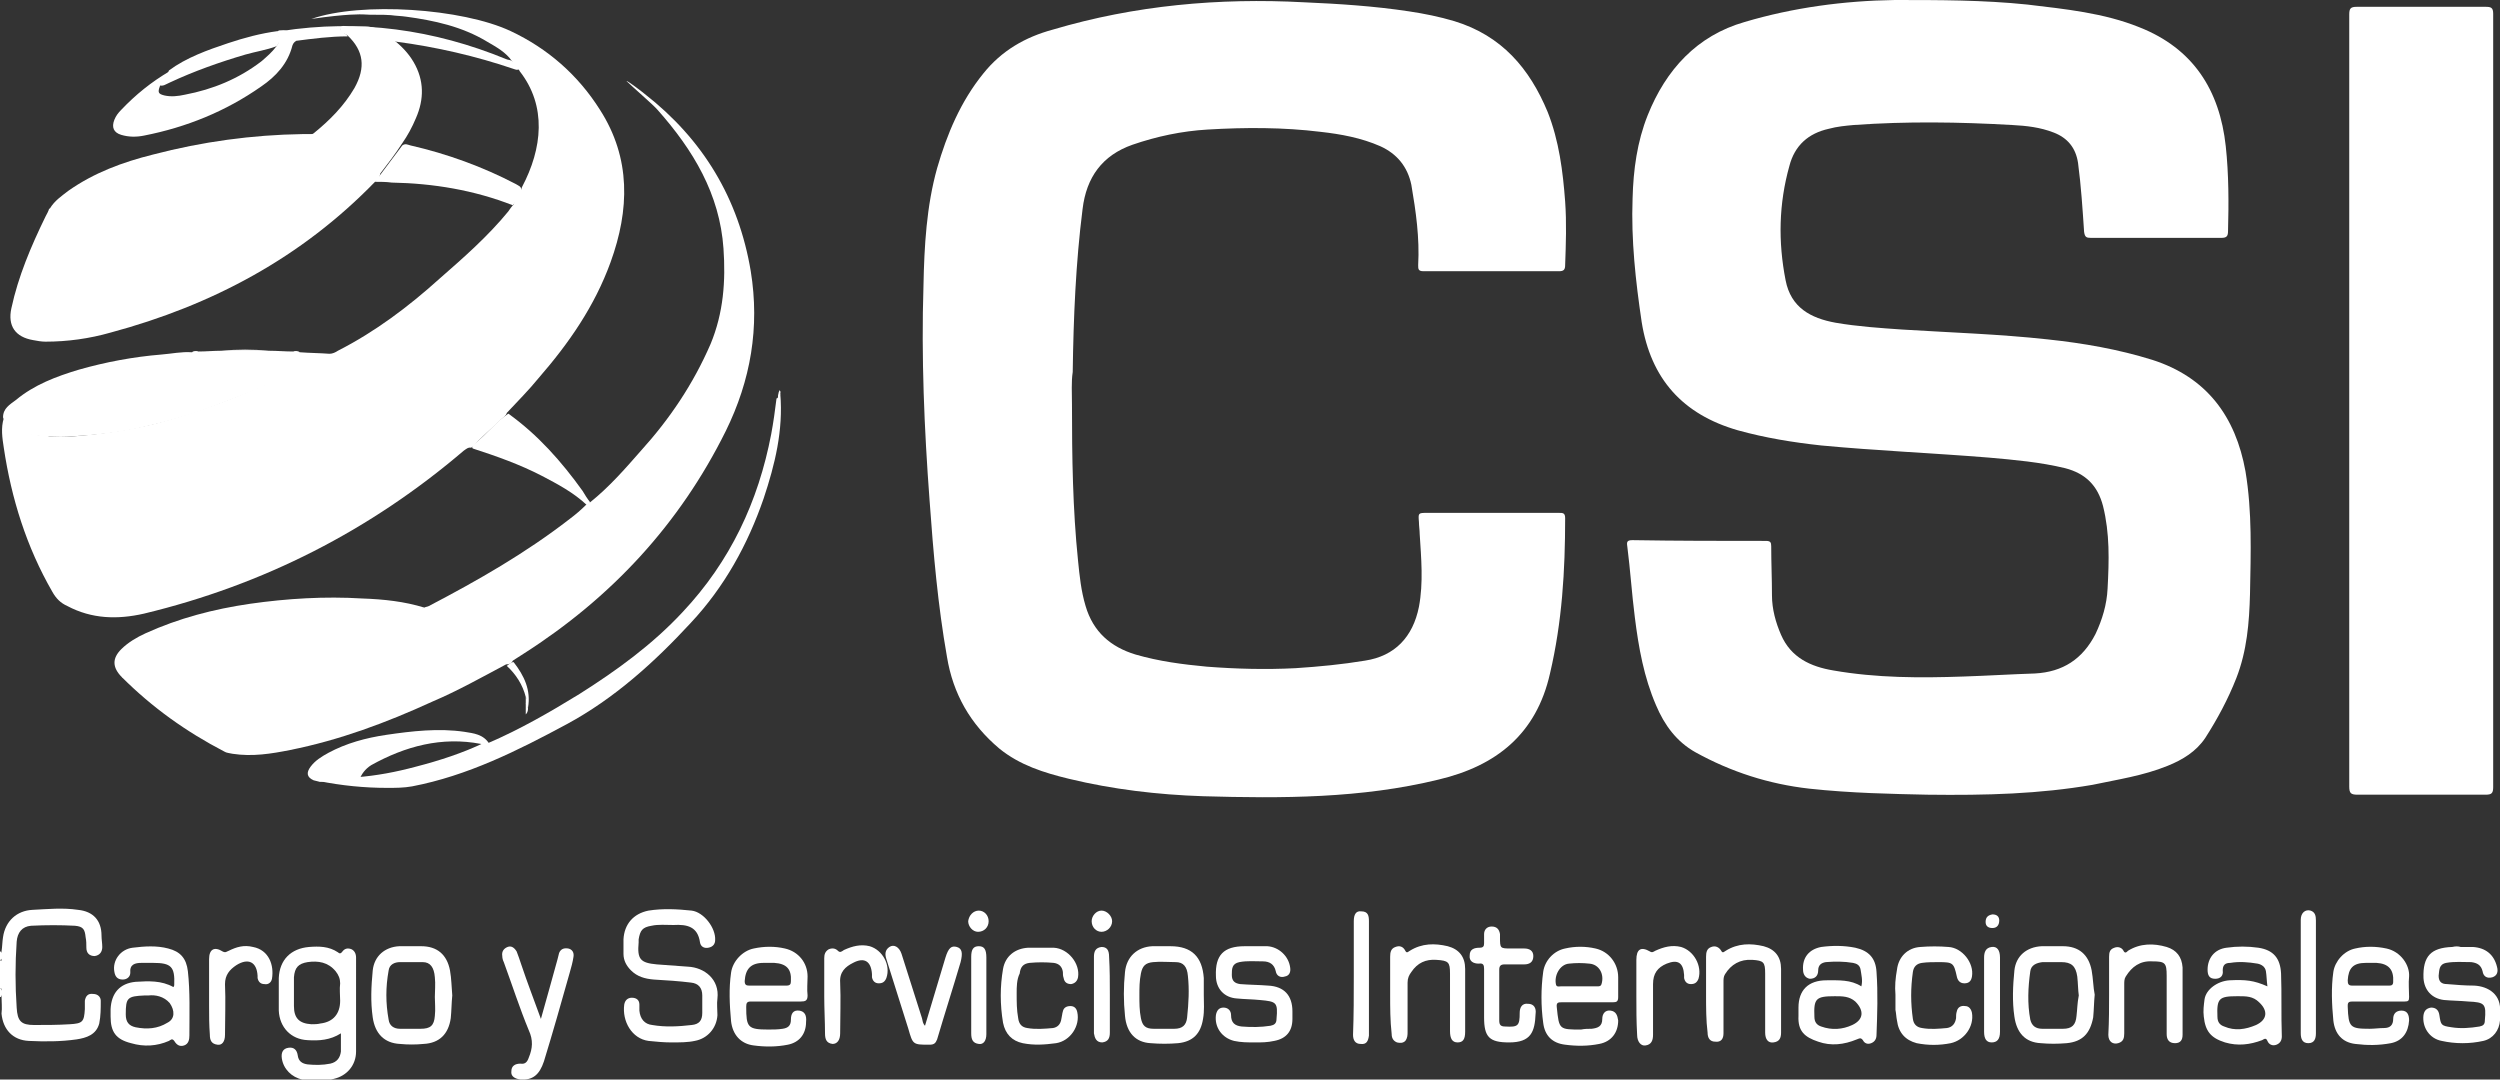 <?xml version="1.0" encoding="utf-8"?>
<!-- Generator: Adobe Illustrator 25.4.1, SVG Export Plug-In . SVG Version: 6.00 Build 0)  -->
<svg version="1.1" id="Capa_1" xmlns="http://www.w3.org/2000/svg" xmlns:xlink="http://www.w3.org/1999/xlink" x="0px" y="0px"
	 viewBox="0 0 330 142.5" style="enable-background:new 0 0 330 142.5;" xml:space="preserve">
<rect x="0" y="0" width="330" height="142.5" fill="#333333" stroke="none"/>
<style type="text/css">
	.st0{fill:#FFFFFF;}
</style>
<g id="Capa_2_00000080201953164907796090000009959832373726831248_">
</g>
<g id="Capa_1_00000073715558121624497020000006186898723021578431_">
	<g>
		<path class="st0" d="M0,130.5c0-1.2,0-2.5,0-3.7c0.1-0.1,0.2,0,0.3,0.1c0.3,1.2,0.3,2.4,0,3.6C0.2,130.5,0.1,130.5,0,130.5z"/>
		<path class="st0" d="M0.1,126.7H0c0-0.4,0-0.7,0-1.1h0.1C0.5,126,0.5,126.4,0.1,126.7z"/>
		<path class="st0" d="M0,130.5h0.1c0.3,0.4,0.3,0.7,0,1.1H0h-0.1C0,131.2,0,130.8,0,130.5z"/>
		<path class="st0" d="M254.4,104.9c-4.6-0.1-10.1-0.2-15.6-0.8c-5.3-0.6-10.3-2.2-15-4.8c-2.5-1.4-4.1-3.6-5.2-6.2
			c-1.6-3.7-2.3-7.6-2.8-11.6c-0.4-3.1-0.6-6.3-1-9.4c-0.1-0.6,0-0.8,0.7-0.8c5.9,0.1,11.8,0.1,17.6,0.1c0.6,0,0.7,0.2,0.7,0.7
			c0,2.2,0.1,4.3,0.1,6.5c0,1.8,0.5,3.6,1.2,5.2c1.3,3,3.9,4.2,6.9,4.7c5.7,1,11.5,1,17.2,0.8c3.1-0.1,6.3-0.3,9.4-0.4
			c3.7-0.2,6.3-1.9,8-5.2c0.9-1.9,1.5-3.9,1.6-6c0.2-3.7,0.3-7.3-0.6-10.9c-0.7-2.7-2.3-4.3-5-5c-3.3-0.8-6.7-1.1-10.1-1.4
			c-7.4-0.6-14.7-0.9-22.1-1.6c-3.7-0.4-7.4-1-11-2c-7.3-2.1-11.5-6.8-12.7-14.3c-0.8-5.4-1.4-10.8-1.2-16.3c0.1-3.8,0.6-7.5,2-11
			c2.4-6,6.5-10.5,12.8-12.3c6.4-1.9,13.1-2.8,19.8-2.9c5.9,0,11.7,0,17.5,0.6c5,0.6,10.1,1.1,14.8,3c7.1,2.8,10.6,8.3,11.4,15.7
			c0.4,3.7,0.4,7.5,0.3,11.2c0,0.7-0.2,0.9-0.9,0.9c-5.7,0-11.5,0-17.2,0c-0.6,0-0.8-0.1-0.9-0.8c-0.2-3-0.4-6.1-0.8-9.1
			c-0.3-2-1.4-3.3-3.2-4c-1.8-0.7-3.6-0.9-5.5-1c-7-0.4-13.9-0.5-20.9,0c-1.1,0.1-2.2,0.2-3.3,0.5c-2.7,0.6-4.5,2.2-5.2,4.9
			c-1.4,5-1.5,10-0.5,15.1c0.7,3.6,3.3,5,6.6,5.6c2.9,0.5,5.9,0.7,8.8,0.9c6.4,0.4,12.8,0.6,19.2,1.3c4.7,0.5,9.3,1.3,13.8,2.7
			c7.2,2.3,11,7.5,12.3,14.7c0.9,5.4,0.7,10.8,0.6,16.2c-0.1,3.8-0.4,7.5-1.8,11.1c-1.1,2.8-2.5,5.4-4.1,7.9c-1.2,1.8-3,2.9-5,3.7
			c-3.2,1.3-6.6,1.8-9.9,2.5C269.2,104.8,262.3,105,254.4,104.9z"/>
		<path class="st0" d="M141.5,53.4c0,6.9,0.1,13.8,0.8,20.6c0.2,2,0.4,4,1,6c1,3.4,3.3,5.4,6.6,6.4c3.1,0.9,6.2,1.3,9.4,1.6
			c3.9,0.3,7.8,0.4,11.7,0.2c3.1-0.2,6.2-0.5,9.2-1c3.9-0.6,6.3-3.1,7.1-7.1c0.6-3.2,0.3-6.4,0.1-9.6c0-0.5-0.1-1.1-0.1-1.6
			c-0.1-1.2-0.1-1.2,1.1-1.2c5.8,0,11.6,0,17.4,0c0.5,0,0.8,0,0.8,0.7c0,6.9-0.4,13.7-2,20.5c-1.8,8-7.1,12.2-14.7,14
			c-10.2,2.5-20.7,2.5-31.1,2.2c-6-0.2-11.9-0.9-17.7-2.3c-3.3-0.8-6.5-1.8-9.2-4c-3.8-3.2-6.1-7.2-6.9-12.1
			c-1.2-6.8-1.8-13.7-2.3-20.7c-0.7-9.4-1.1-18.9-0.8-28.3c0.1-5.2,0.4-10.5,1.8-15.5c1.3-4.5,3.1-8.8,6.1-12.5
			c2.4-3,5.5-4.8,9.2-5.8c10.8-3.2,21.9-4.2,33.1-3.6c4.6,0.2,9.3,0.5,13.9,1.2c2,0.3,4,0.7,6,1.3c6.2,1.9,9.9,6.2,12.3,12
			c1.5,3.8,2,7.8,2.3,11.8c0.2,2.8,0.1,5.6,0,8.4c0,0.6-0.2,0.8-0.8,0.8c-6,0-11.9,0-17.9,0c-0.7,0-0.7-0.3-0.7-0.8
			c0.2-3.6-0.3-7.1-0.9-10.6c-0.5-2.4-1.9-4.1-4.1-5.1c-2.5-1.1-5.2-1.6-7.9-1.9c-4.9-0.6-9.9-0.6-14.9-0.3c-3.4,0.2-6.7,0.9-9.9,2
			c-4,1.4-6.1,4.3-6.6,8.5c-0.9,7.1-1.2,14.3-1.3,21.5C141.4,50.4,141.5,51.9,141.5,53.4z"/>
		<path class="st0" d="M43.5,46.7c0.4,0,0.8-0.2,1.1-0.4c4.9-2.5,9.3-5.8,13.4-9.5c3.2-2.8,6.4-5.6,9.1-8.9c0.2-0.3,0.4-0.6,0.7-0.9
			c0.2-0.8,0.9-1.5,1.1-2.3c2.7-5.1,3.3-10.7-0.3-15.3c-0.2-0.5-0.8-0.8-1-1.3c-0.8-1.2-2.1-1.9-3.3-2.6c-3.3-2-7-2.8-10.7-3.3
			c-0.7-0.1-1.3-0.1-2-0.2c-1.2-0.1-2.5,0-3.7-0.1c-0.2,0-2-0.1-6.8,0.6C47.7,0.2,61,1.1,67.4,4.1c4.9,2.3,8.9,5.8,11.8,10.4
			c4.1,6.4,3.9,13.2,1.4,20.1c-2.1,5.8-5.5,10.7-9.5,15.3c-1.3,1.6-2.8,3.1-4.2,4.6c-0.1,0.4-0.5,0.6-0.8,0.9
			c-1.3,1.2-2.6,2.4-3.9,3.7c-0.4-0.1-0.7,0.2-1,0.4C48.9,70,34.8,77.2,19,81c-3.5,0.8-6.9,0.7-10.1-1c-0.9-0.4-1.5-1-2-1.9
			c-3.4-5.9-5.4-12.3-6.4-19c-0.2-1.3-0.4-2.6,0-3.9c0.7,0.5,1,1.3,1.9,1.6c1,0.4,2.1,0.6,3.2,0.7c0.3,0,0.6,0,0.9,0.1
			c1.1,0.1,2.1,0.1,3.2,0c3.7-0.3,7.3-0.8,10.9-1.7c5.7-1.5,11.1-3.6,16.4-6C39.2,48.9,41.3,47.7,43.5,46.7z"/>
		<path class="st0" d="M310.1,52.9c0-17,0-34,0-51c0-0.8,0.2-1,1-1c5.7,0,11.3,0,17,0c0.7,0,1,0.1,1,0.9c0,34,0,68.1,0,102.1
			c0,0.8-0.2,1-1,1c-5.6,0-11.3,0-16.9,0c-0.9,0-1.1-0.2-1.1-1.1C310.1,86.9,310.1,69.9,310.1,52.9z"/>
		<path class="st0" d="M77.9,66.3c2.5-2,4.6-4.4,6.7-6.8c3.8-4.2,6.9-8.8,9.2-14.1c1.7-4.1,2-8.3,1.7-12.6c-0.5-7.2-4-13-8.7-18.3
			c-0.6-0.7-3.4-3.1-4.1-3.8c0.1-0.1,2.3,1.6,2.4,1.7c7.7,6,12.4,13.8,14,23.4c1.2,7.4,0,14.4-3.3,21.1c-6.1,12.3-15.1,22-26.7,29.4
			c-0.5,0.3-0.9,0.6-1.4,0.9c-0.2,0.4-0.5,0.5-0.9,0.5c-3.2,1.7-6.4,3.5-9.7,4.9C51,95.4,44.8,97.7,38.3,99c-2.5,0.5-5,0.9-7.6,0.5
			c-0.4-0.1-0.8-0.1-1.1-0.3c-5-2.6-9.5-5.8-13.5-9.8c0.4-0.3,0.7-0.1,1.1,0c2.7,0.7,5.5,0.5,8.2,0.3c3.7-0.3,7.4-0.9,11-1.8
			c4.8-1.2,9.4-3.1,13.9-5.1c1.9-0.8,3.7-1.9,5.7-2.6c0.2-0.1,0.4-0.1,0.6-0.2c6.5-3.4,12.8-7,18.6-11.5c0.8-0.6,1.5-1.2,2.2-1.9
			C77.6,66.5,77.6,66.4,77.9,66.3z"/>
		<path class="st0" d="M49.5,24C39.8,34,28,40.3,14.6,43.9c-2.8,0.8-5.7,1.2-8.6,1.2c-0.5,0-1.1-0.1-1.6-0.2C2,44.5,1,43,1.5,40.7
			c0.9-4.2,2.6-8.2,4.5-12.1c0.2-0.4,0.4-0.7,0.5-1.1c0.2,0.1,0.2,0.3,0.2,0.5c0,1.2,0.8,1.7,1.8,1.9c0.6,0.2,1.2,0.1,1.8,0.2
			c0.4,0.1,0.9,0.2,1.3,0c0.1,0,0.2,0,0.3-0.1c0.5-0.1,1,0,1.5-0.1c0.4-0.1,0.8,0,1.1-0.2c0.2-0.1,0.3-0.1,0.5-0.1
			c0.4,0.1,0.7-0.1,1.1-0.1c0.4-0.1,0.7-0.2,1.1-0.3c6.8-1.8,13.4-4.2,19.3-8.1c1.3-0.9,2.6-1.8,3.8-2.8c0.4-0.3,0.7-0.5,1.1-0.7
			c2.1-1.7,4-3.6,5.4-6c1.5-2.7,1.2-4.9-0.9-6.9c-0.4-0.3-1.1-0.4-1-0.9c0.1-0.6,0.8-0.3,1.2-0.3c0.7,0,1.4,0,2.1,0
			c1.3,0,2.3,0.5,3.2,1.3c0.2,0.2,0.3,0.3,0.5,0.4c1.1,0.9,2,1.8,2.7,3c1.4,2.4,1.4,4.9,0.3,7.4c-0.5,1.2-1.1,2.3-1.8,3.3
			c-0.9,1.4-1.9,2.7-2.9,4C50.1,23.5,49.9,23.8,49.5,24z"/>
		<path class="st0" d="M43.5,46.7c0,0.2-0.2,0.3-0.4,0.4c-4.3,2.2-8.7,4.2-13.3,5.9c-3.3,1.3-6.7,2.4-10.2,3.2
			c-2.4,0.6-4.9,1-7.4,1.2c-0.8,0.1-1.6,0.1-2.5,0.2c-1.1,0.1-2.3,0.1-3.4,0c-1.3,0-2.6-0.2-3.8-0.6c-1-0.3-1.7-0.9-2.1-1.9
			c0-1.2,0.9-1.7,1.7-2.3c2.4-2,5.3-3.1,8.3-4c3.5-1,7.2-1.7,10.9-2c1.3-0.1,2.7-0.4,4-0.3c0.3-0.1,0.6,0,0.9-0.1c1,0,2-0.1,3-0.1
			c2.1-0.1,4.2-0.1,6.3,0c1.1,0,2.1,0.1,3.2,0.1c0.3,0.1,0.6,0,0.9,0.1C40.9,46.6,42.2,46.6,43.5,46.7z"/>
		<path class="st0" d="M56,80.2c-1.1,0.9-2.5,1.4-3.8,2c-4.1,1.9-8.2,3.7-12.5,5.1c-3.5,1.1-7.1,1.8-10.7,2.3
			c-2.7,0.4-5.3,0.5-8,0.5c-1.7,0-3.3-0.3-4.9-0.7c-1.3-1.3-1.3-2.5-0.1-3.7c0.9-0.9,2.1-1.6,3.2-2.1c4.4-2,9-3.2,13.8-3.9
			c4.9-0.7,9.9-1,14.8-0.7C50.7,79.1,53.4,79.4,56,80.2z"/>
		<path class="st0" d="M10.5,30.4c-0.8,0-1.6-0.1-2.4-0.3c-1.3-0.4-1.6-1.4-1.5-2.6c0.6-1,1.5-1.6,2.4-2.3c3.4-2.4,7.2-3.8,11.2-4.8
			c6.5-1.7,13.1-2.6,19.7-2.7c0.5,0,1.1,0,1.6,0c-4,3.4-8.4,6-13.2,8.1c-3.2,1.4-6.5,2.4-9.8,3.4c-0.4,0.1-0.9,0.2-1.3,0.2
			c-0.3,0.1-0.7,0.1-1,0.3c-0.4,0-0.7,0.1-1.1,0.1C15,29.9,14.8,30,14.7,30c-0.4,0-0.8,0.2-1.3,0.1c-0.5,0.3-1.1,0-1.6,0.3
			c-0.1,0-0.1,0-0.2,0C11.3,30.5,10.9,30.5,10.5,30.4z"/>
		<path class="st0" d="M103,52c0.4,4.8-0.7,9.3-2.2,13.8c-2.1,6.1-5.2,11.7-9.6,16.4c-4.8,5.2-10.1,10-16.4,13.4
			c-6.5,3.5-13.1,6.8-20.4,8.2c-1.1,0.2-2.2,0.2-3.3,0.2c-3,0-6-0.3-9-0.9c0.3-0.4,0.7-0.3,1.1-0.3c1.3,0,2.6,0.1,3.8-0.2
			c2.7-0.2,5.3-0.7,7.9-1.4c3.1-0.8,6.2-1.8,9.1-3.2c0.2,0,0.3,0,0.4,0.1c4.2-1.8,8.2-4.1,12.1-6.5c4.9-3.1,9.6-6.5,13.6-10.8
			c6.3-6.7,10-14.6,11.7-23.5c0.3-1.6,0.5-3.1,0.7-4.7C102.9,52.5,102.5,52.1,103,52z"/>
		<path class="st0" d="M88.6,137.6c-1,0-2-0.1-3-0.2c-2.2-0.3-3.5-2.6-3.2-4.8c0.1-0.6,0.5-0.9,1-0.9c0.6,0,1,0.3,1,0.9
			c0,0.3,0,0.5,0,0.8c0.1,1.1,0.7,1.8,1.7,1.9c1.7,0.3,3.5,0.2,5.2,0c1-0.1,1.4-0.6,1.4-1.6c0-0.8,0-1.5,0-2.3c0-1-0.5-1.6-1.5-1.7
			c-1.6-0.2-3.2-0.3-4.9-0.4c-1.2-0.1-2.2-0.4-3-1.2c-0.6-0.6-1-1.3-1-2.2c0-0.6,0-1.3,0-1.9c0.1-2,1.3-3.4,3.3-3.8
			c1.9-0.3,3.8-0.2,5.7,0c1.6,0.2,3.2,2.3,3.1,3.9c0,0.5-0.3,0.9-0.9,1c-0.5,0.1-1-0.1-1.1-0.7c-0.3-2.1-1.7-2.4-3.5-2.3
			c-1,0-2-0.1-2.9,0.1c-1.2,0.2-1.5,0.6-1.7,1.8c0,0.1,0,0.2,0,0.4c-0.2,2.2,0.2,2.7,2.4,2.9c1.4,0.1,2.7,0.2,4.1,0.3
			c2.2,0.1,4.2,1.7,3.9,4.2c-0.1,0.7,0,1.5,0,2.2c-0.1,1.7-1.3,3.1-3,3.4C90.8,137.6,89.7,137.6,88.6,137.6z"/>
		<path class="st0" d="M36.7,4.1C36.8,4,36.9,4,37.1,4c1-0.1,1.6,0.5,2,1.4c-0.2,0.1-0.4,0.3-0.5,0.6c-0.6,2.4-2.2,4.1-4.1,5.4
			c-4.7,3.3-9.9,5.4-15.5,6.5c-1,0.2-2,0.2-3-0.1c-1-0.3-1.3-1-0.9-2c0.2-0.5,0.5-0.9,0.9-1.3c1.9-2,4-3.7,6.4-5.1
			c0.1,0.4-0.2,0.6-0.4,0.9c-0.3,0.4-0.8,0.6-0.9,1.1c-0.3,0.8-0.2,1,0.6,1.2c0.9,0.2,1.8,0.1,2.7-0.1c3.7-0.7,7.1-2.1,10.1-4.4
			c0.7-0.6,1.4-1.2,2-2c0.3-0.4,0.4-0.8,0.2-1.3C36.4,4.5,36.5,4.3,36.7,4.1z"/>
		<path class="st0" d="M0.2,131.5c0-0.4,0-0.7,0-1.1c0-1.2,0-2.5,0-3.7c0-0.4,0-0.7,0-1.1c0.1-0.6,0.1-1.3,0.2-1.9
			c0.3-2.1,1.8-3.5,3.9-3.6c2-0.1,4-0.3,6,0c2,0.2,3.1,1.4,3.1,3.4c0,0.5,0.1,1,0.1,1.5c0,0.6-0.3,1.1-1,1.2c-0.7,0-1.1-0.4-1.1-1.1
			c0-0.5,0-0.9-0.1-1.4c-0.1-1-0.3-1.4-1.4-1.5c-1.9-0.1-3.8-0.1-5.8,0c-1.2,0.1-1.8,0.9-1.9,2.1c-0.2,2.9-0.2,5.8,0,8.7
			c0.1,1.8,0.6,2.3,2.3,2.3c1.6,0,3.1,0,4.7-0.1c1.7-0.1,1.9-0.3,2-2c0-0.4,0-0.8,0-1.1c0.1-0.6,0.4-1,1.1-0.9c0.6,0,1,0.4,1,0.9
			c0,1,0,2-0.2,3c-0.4,1.5-1.7,1.9-3,2.1c-2.1,0.3-4.2,0.3-6.3,0.2s-3.4-1.5-3.6-3.6C0.3,133,0.2,132.3,0.2,131.5z"/>
		<path class="st0" d="M165.7,137.6c-1,0-1.9,0-2.8-0.2c-1.6-0.4-2.6-1.8-2.4-3.4c0.1-0.6,0.4-1,1-1s1,0.4,1,1c0,1,0.5,1.4,1.4,1.5
			c1.3,0.1,2.5,0.1,3.8-0.1c0.5-0.1,0.8-0.3,0.8-0.9c0.2-2.2,0-2.3-2.2-2.5c-1-0.1-2-0.1-3-0.2c-1.7-0.1-2.8-1.3-2.8-3
			c-0.1-2.7,1-3.9,3.8-3.9c1,0,2,0,3,0c1.5,0.1,2.8,1.3,3,2.8c0.1,0.6-0.1,1.1-0.7,1.2c-0.6,0.2-1.1-0.1-1.2-0.7
			c-0.2-0.9-0.8-1.3-1.7-1.3c-1,0-2.1-0.1-3.1,0.1s-1,0.9-1,1.7s0.4,1.1,1.1,1.2c1.2,0.1,2.5,0.1,3.7,0.2c2.1,0.1,3.2,1.3,3.2,3.4
			c0,0.3,0,0.6,0,1c0,1.6-0.8,2.6-2.4,2.9C167.3,137.6,166.5,137.6,165.7,137.6z"/>
		<path class="st0" d="M324.8,125c0.5,0,1.1,0,1.6,0c1.7,0.1,2.8,1,3.2,2.6c0.2,0.7,0,1.2-0.6,1.4c-0.7,0.2-1.2-0.1-1.3-0.8
			c-0.2-0.8-0.7-1.1-1.5-1.2c-1.1,0-2.2-0.1-3.3,0.1c-1,0.2-0.9,1-1,1.7c0,0.8,0.4,1.1,1.1,1.1c1.2,0.1,2.4,0.2,3.6,0.2
			c1.9,0.1,3.6,1.2,3.4,3.5c0,0.4,0,0.7,0,1.1c-0.1,1.3-0.9,2.4-2.2,2.7c-1.8,0.4-3.7,0.4-5.5,0c-1.6-0.3-2.6-1.8-2.4-3.4
			c0.1-0.6,0.4-0.9,1-1c0.6,0,1,0.3,1.1,1c0.2,1.3,0.2,1.4,1.6,1.6c1.2,0.2,2.5,0.1,3.7-0.1c0.5-0.1,0.7-0.3,0.7-0.8
			c0.2-2.2,0-2.4-2.2-2.5c-1.1-0.1-2.1-0.1-3.2-0.2c-1.6-0.2-2.6-1.3-2.7-2.9c-0.1-2.9,1-4,3.8-4.1
			C324.1,124.9,324.5,124.9,324.8,125L324.8,125z"/>
		<path class="st0" d="M49.5,24c1.2-1.6,2.4-3.2,3.6-4.8c0.4-0.3,0.7-0.1,1.1,0c4.8,1.1,9.5,2.8,13.9,5.1c0.3,0.2,0.7,0.3,0.7,0.7
			c0,0.9-0.6,1.4-1.1,2.1c-5.1-2-10.5-2.9-16-3C51,24,50.2,24,49.5,24z"/>
		<path class="st0" d="M183.5,131.3c0-1.7,0-3.3,0-5c0-0.6,0.1-1.1,0.7-1.3c0.5-0.2,1-0.1,1.3,0.5c0.2,0.4,0.4,0.1,0.6,0
			c1.6-1,3.3-1,5-0.6c1.5,0.4,2.3,1.4,2.3,3c0,2.8,0,5.5,0,8.3c0,1-0.3,1.4-1,1.4s-1-0.5-1-1.5c0-2.5,0-5.1,0-7.6
			c0-1.5-0.2-1.7-1.8-1.8c-1.4-0.1-2.5,0.4-3.3,1.6c-0.3,0.4-0.5,0.8-0.5,1.4c0,2.2,0,4.3,0,6.5c0,0.4,0,0.8-0.3,1.2
			c-0.3,0.3-0.7,0.3-1.1,0.2c-0.5-0.2-0.7-0.6-0.7-1.1C183.5,134.7,183.5,133,183.5,131.3z"/>
		<path class="st0" d="M278.4,131.3c0-1.7,0-3.4,0-5c0-0.6,0.1-1,0.7-1.2c0.5-0.2,1,0,1.2,0.4s0.4,0.2,0.6,0c1.6-1,3.4-1,5.1-0.5
			c1.3,0.4,2,1.3,2.1,2.7c0,3,0,5.9,0,8.9c0,0.7-0.3,1.1-1,1.1c-0.8,0-1.1-0.5-1.1-1.2c0-2.6,0-5.1,0-7.7c0-1.7-0.2-1.9-1.9-1.9
			c-1.6-0.1-2.7,0.7-3.5,2c-0.2,0.3-0.2,0.7-0.2,1c0,2.2,0,4.3,0,6.5c0,0.6-0.1,1.1-0.8,1.3c-0.7,0.2-1.3-0.2-1.3-1.1
			C278.4,134.7,278.4,133,278.4,131.3z"/>
		<path class="st0" d="M225.2,131.3c0-1.7,0-3.3,0-5c0-0.6,0.1-1.1,0.7-1.3c0.5-0.2,1,0,1.3,0.5c0.2,0.4,0.4,0.1,0.6,0
			c1.6-1,3.3-1,5-0.6c1.5,0.4,2.3,1.4,2.3,3c0,2.8,0,5.6,0,8.4c0,0.7-0.2,1.2-1,1.3c-0.7,0.1-1.1-0.4-1.1-1.3c0-2.6,0-5.2,0-7.8
			c0-1.5-0.2-1.7-1.7-1.8c-1.6-0.1-2.8,0.6-3.6,1.9c-0.2,0.3-0.2,0.7-0.2,1c0,2.1,0,4.1,0,6.2c0,0.2,0,0.4,0,0.6
			c0,0.7-0.3,1.2-1.1,1.1c-0.7,0-1-0.5-1-1.2C225.2,134.7,225.2,133,225.2,131.3z"/>
		<path class="st0" d="M71.4,134.5c0.8-2.8,1.5-5.4,2.2-7.9c0.1-0.3,0.1-0.5,0.2-0.8c0.2-0.5,0.6-0.7,1.2-0.6
			c0.5,0.1,0.8,0.5,0.7,1.1c-0.1,0.7-0.3,1.4-0.5,2.1c-1.1,3.9-2.2,7.8-3.4,11.7c-0.6,1.8-1.5,2.5-3.1,2.4c-0.7-0.1-1.3-0.4-1.2-1.1
			c0-0.7,0.5-1,1.2-1c0.6,0.1,0.9-0.2,1.1-0.8c0.5-1.2,0.6-2.3,0-3.6c-1.2-2.9-2.2-6-3.3-9c-0.1-0.2-0.2-0.5-0.2-0.8
			c-0.1-0.6,0.2-1,0.7-1.2s0.9,0.1,1.2,0.6c0.2,0.5,0.4,1.1,0.6,1.7C69.6,129.7,70.5,132,71.4,134.5z"/>
		<path class="st0" d="M134.2,131.1c0,1.2,0,2.2,0.2,3.3c0.1,0.8,0.5,1.2,1.2,1.3c1.1,0.2,2.3,0.1,3.4,0c0.6-0.1,1-0.5,1.1-1.2
			c0.1-0.4,0.1-0.7,0.2-1c0.1-0.5,0.5-0.7,1-0.7s0.8,0.3,0.9,0.8c0.4,1.8-0.9,3.8-2.8,4.1c-1.5,0.2-2.9,0.3-4.4,0
			c-1.4-0.3-2.3-1.2-2.6-2.7c-0.4-2.4-0.4-4.8,0-7.1c0.3-1.7,1.6-2.7,3.3-2.8c1.1,0,2.2,0,3.4,0c1.9,0.1,3.5,2.1,3.2,3.9
			c-0.1,0.5-0.4,0.8-0.9,0.9c-0.5,0-0.9-0.2-1-0.8c-0.1-0.3-0.1-0.5-0.1-0.8c-0.1-0.7-0.5-1.1-1.2-1.2c-1.1-0.1-2.1-0.1-3.2,0
			c-0.8,0.1-1.2,0.5-1.3,1.4C134.2,129.3,134.2,130.3,134.2,131.1z"/>
		<path class="st0" d="M250.2,131.3c-0.1-1.1,0-2.2,0.2-3.3c0.2-1.7,1.4-2.9,3.1-3c1.2-0.1,2.5-0.1,3.7,0c1.8,0.1,3.4,2.1,3.1,3.9
			c-0.1,0.6-0.4,0.9-1,0.9s-0.9-0.4-1-0.9c-0.4-1.8-0.5-1.9-2.4-1.9c-0.7,0-1.5,0-2.2,0.1s-1.1,0.5-1.2,1.2c-0.3,2.1-0.3,4.1,0,6.2
			c0.1,0.7,0.5,1.1,1.2,1.2c1.1,0.2,2.2,0.1,3.3,0c0.7-0.1,1.1-0.6,1.2-1.3c0-0.3,0-0.6,0.1-0.9c0.1-0.5,0.5-0.8,1.1-0.7
			c0.5,0,0.8,0.4,0.9,0.9c0.3,1.8-1,3.6-2.8,4c-1.5,0.3-3,0.3-4.5,0c-1.5-0.4-2.4-1.4-2.6-3c-0.1-0.5-0.1-0.9-0.2-1.4
			C250.2,132.6,250.2,131.9,250.2,131.3z"/>
		<path class="st0" d="M47.4,103c-1.7,0.3-3.5,0.1-5.2,0.2c-0.3-0.1-0.5-0.1-0.8-0.2c-0.9-0.4-1-1-0.4-1.8s1.4-1.3,2.3-1.8
			c2.4-1.3,5-2,7.7-2.4c3.4-0.5,6.9-0.9,10.3-0.4c1.2,0.2,2.5,0.3,3.3,1.6c-0.1,0-0.3,0-0.4,0c-0.2,0.1-0.5,0.1-0.7,0
			c-5.2-1-10,0.3-14.5,2.8C48.2,101.5,47.7,102.2,47.4,103z"/>
		<path class="st0" d="M195.9,131.4c0-1.2,0-2.3,0-3.5c0-0.5-0.1-0.8-0.7-0.7c-0.7,0-1.3-0.3-1.2-1.1c0-0.8,0.6-1,1.3-1
			c0.5,0,0.6-0.2,0.6-0.6s0-0.8,0-1.2c0-0.6,0.4-1,1-1c0.7,0,1,0.4,1.1,1c0,0.1,0,0.3,0,0.4c0,1.5,0,1.5,1.5,1.5c0.6,0,1.1,0,1.7,0
			c0.7,0,1.2,0.3,1.2,1c0,0.8-0.5,1.1-1.2,1.1c-0.9,0-1.7,0-2.6,0c-0.5,0-0.7,0.2-0.7,0.7c0,2.2,0,4.5,0,6.7c0,0.6,0.2,0.8,0.8,0.8
			c1.7,0.1,1.9-0.1,1.9-1.8c0-0.7,0.3-1.3,1.1-1.2c0.8,0,1.1,0.6,1,1.3c-0.1,2.4-0.6,3.8-3.5,3.8c-2.6,0-3.3-0.7-3.3-3.3
			C195.9,133.2,195.9,132.3,195.9,131.4z"/>
		<path class="st0" d="M77.9,66.3c-0.1,0.1-0.2,0.2-0.4,0.4c-1.8-1.7-3.9-2.8-6-3.9c-2.9-1.5-6-2.6-9.1-3.6c-0.2-0.3,0-0.4,0.2-0.6
			c1.6-1.2,2.8-2.9,4.5-4c3.9,2.8,7,6.3,9.8,10.2C77.2,65.3,77.5,65.8,77.9,66.3z"/>
		<path class="st0" d="M122.1,135.4c0.9-3,1.8-6,2.7-9c0.4-1.3,0.8-1.6,1.5-1.4s0.8,0.8,0.5,2c-1,3.4-2.1,6.8-3.1,10.2
			c-0.2,0.5-0.4,0.7-1,0.7c-2.2,0-2.2,0-2.8-2.1c-1-3.1-1.9-6.1-2.9-9.2c-0.2-0.6-0.2-1.2,0.4-1.6s1.3,0,1.6,0.9
			c0.9,2.8,1.8,5.7,2.7,8.5C121.8,134.8,121.8,135.1,122.1,135.4z"/>
		<path class="st0" d="M216,131.5c0-1.6,0-3.2,0-4.8c0-1.4,0.6-1.8,1.8-1.1c0.3,0.2,0.5,0,0.7-0.1c1.1-0.5,2.2-0.8,3.4-0.5
			c1.7,0.5,2.8,2.5,2.3,4.2c-0.2,0.5-0.5,0.7-1,0.7s-0.8-0.3-0.9-0.8c0-0.1,0-0.3,0-0.4c-0.1-1.6-0.8-2.1-2.3-1.5
			c-1.2,0.5-1.8,1.3-1.8,2.7c0,2.2,0,4.5,0,6.7c0,0.7-0.2,1.3-1,1.4c-0.6,0.1-1.1-0.5-1.1-1.4C216,134.8,216,133.2,216,131.5z"/>
		<path class="st0" d="M27.6,132.8c0-2.1,0-4.1,0-6.2c0-1.3,0.7-1.7,1.8-1c0.4,0.2,0.5,0,0.8-0.1c1-0.5,2-0.8,3.2-0.5
			c2.1,0.4,2.8,2.4,2.5,4.2c-0.1,0.5-0.5,0.8-1,0.7c-0.5,0-0.8-0.3-0.9-0.8c0-0.1,0-0.2,0-0.3c-0.1-1.8-1.2-2.4-2.8-1.4
			c-0.9,0.6-1.5,1.3-1.5,2.5c0.1,2.2,0,4.5,0,6.7c0,0.9-0.4,1.4-1,1.3c-0.8-0.1-1-0.6-1-1.3C27.6,135.3,27.6,134,27.6,132.8z"/>
		<path class="st0" d="M108.8,131.5c0-1.7,0-3.4,0-5c0-0.5,0.1-0.9,0.6-1.2c0.5-0.2,0.9-0.1,1.2,0.2c0.3,0.3,0.5,0.1,0.8-0.1
			c1.1-0.5,2.2-0.8,3.4-0.5c1.7,0.5,2.8,2.5,2.2,4.2c-0.2,0.5-0.5,0.7-1,0.7s-0.8-0.3-0.9-0.8c0-0.1,0-0.2,0-0.4
			c-0.1-1.7-1-2.3-2.5-1.5c-1,0.5-1.8,1.2-1.7,2.6c0.1,2.2,0,4.5,0,6.7c0,0.9-0.4,1.4-1,1.4c-0.8-0.1-1-0.6-1-1.4
			C108.9,134.8,108.8,133.2,108.8,131.5z"/>
		<path class="st0" d="M178.7,128.9c0-2.4,0-4.9,0-7.3c0-0.9,0.3-1.4,1-1.3c0.9,0,1,0.6,1,1.3c0,4.9,0,9.9,0,14.8c0,0.1,0,0.2,0,0.3
			c-0.1,0.7-0.3,1.2-1.1,1.1c-0.7,0-1-0.5-1-1.2C178.7,134,178.7,131.4,178.7,128.9z"/>
		<path class="st0" d="M39,5.4c-0.2,0-0.4-0.1-0.4-0.2c-0.2-0.8-0.9-0.9-1.5-1.1c10.3-1.6,20.2-0.2,29.7,3.7C67,7.9,67.3,7.9,67.5,8
			c0.4,0.3,0.8,0.6,1.1,1.1c-0.3,0.2-0.5,0.1-0.8,0c-5-1.7-10.2-2.9-15.5-3.6c-0.3-0.1-0.7-0.2-0.9-0.3c-1.9-1.7-4.2-1.4-6.5-1.4
			c0.2,0.5,0.8,0.6,1,1C43.6,4.8,41.3,5.1,39,5.4z"/>
		<path class="st0" d="M303.7,128.8c0-2.5,0-5,0-7.4c0-0.9,0.6-1.4,1.3-1.2c0.6,0.2,0.7,0.7,0.7,1.3c0,3.5,0,7.1,0,10.6
			c0,1.4,0,2.9,0,4.3c0,0.7-0.2,1.3-1,1.3s-1-0.6-1-1.3C303.7,133.9,303.7,131.4,303.7,128.8z"/>
		<path class="st0" d="M36.7,4.1c-0.2,0.4,0.2,0.7,0.2,1.1c0,0.3-0.1,0.6-0.4,0.9c-1.3,0.5-2.7,0.7-4.1,1.1c-3.4,1-6.8,2.2-10,3.7
			c-0.5,0.2-0.9,0.6-1.5,0.3c-0.1-0.5,0.5-0.7,0.7-1s0.6-0.5,0.7-0.9c2.3-1.7,5.1-2.7,7.8-3.6C32.2,5,34.4,4.4,36.7,4.1z"/>
		<path class="st0" d="M261.9,131.3c0-1.6,0-3.3,0-4.9c0-0.7,0.2-1.3,1-1.4c0.7-0.1,1.1,0.4,1.1,1.4c0,3.3,0,6.5,0,9.8
			c0,1-0.4,1.4-1.1,1.4s-1-0.5-1-1.4C261.9,134.5,261.9,132.9,261.9,131.3z"/>
		<path class="st0" d="M146.5,131.3c0,1.7,0,3.4,0,5c0,0.7-0.2,1.2-1,1.3c-0.8,0-1-0.6-1.1-1.2c0-3.4,0-6.7,0-10.1
			c0-0.7,0.2-1.2,1-1.3c0.7,0,1,0.4,1,1.3C146.5,128,146.5,129.6,146.5,131.3z"/>
		<path class="st0" d="M130.2,131.5c0,1.7,0,3.4,0,5c0,0.9-0.4,1.4-1,1.3c-0.8-0.1-1-0.6-1-1.4c0-3.4,0-6.7,0-10.1
			c0-1,0.3-1.4,1-1.4s1,0.4,1,1.5C130.2,128.1,130.2,129.8,130.2,131.5z"/>
		<path class="st0" d="M129.2,120.2c0.7,0,1.3,0.6,1.3,1.4s-0.6,1.4-1.4,1.4c-0.7,0-1.3-0.7-1.3-1.4
			C127.9,120.8,128.5,120.2,129.2,120.2z"/>
		<path class="st0" d="M145.4,123c-0.7,0-1.3-0.6-1.3-1.4c0-0.7,0.6-1.4,1.3-1.4s1.4,0.7,1.4,1.4C146.8,122.4,146.1,123,145.4,123z"
			/>
		<path class="st0" d="M66.9,87.9c0.3-0.2,0.5-0.5,0.9-0.5c1.4,1.8,2.3,3.7,1.9,6c-0.6-0.4,0-1-0.3-1.4C69,90.4,68.1,89,66.9,87.9z"
			/>
		<path class="st0" d="M263,122.5c-0.6,0-0.9-0.3-0.9-0.8c0-0.6,0.3-0.9,0.9-1c0.6,0,0.9,0.3,0.9,0.8
			C263.9,122.1,263.6,122.5,263,122.5z"/>
		<path class="st0" d="M35.5,46.3c-2.1,0-4.2,0-6.3,0C31.3,46.1,33.4,46.1,35.5,46.3z"/>
		<path class="st0" d="M69.4,92c0.4,0.4-0.1,1,0.3,1.4c0,0.3,0,0.6-0.3,0.9C69.4,93.5,69.4,92.8,69.4,92z"/>
		<path class="st0" d="M103,52c-0.1,0.2-0.2,0.5-0.3,0.7c0-0.4,0-0.8,0.2-1.2C103.1,51.7,103,51.8,103,52z"/>
		<path class="st0" d="M39.6,46.5c-0.3,0-0.6,0.1-0.9-0.1C39,46.3,39.3,46.3,39.6,46.5z"/>
		<path class="st0" d="M26.2,46.4c-0.3,0.2-0.6,0.1-0.9,0.1C25.6,46.3,25.9,46.3,26.2,46.4z"/>
		<path class="st0" d="M6.4,57.7c1.1,0,2.3,0,3.4,0C8.6,57.9,7.5,57.9,6.4,57.7z"/>
		<path class="st0" d="M10.5,30.4c0.4,0,0.8,0,1.2,0"/>
		<path class="st0" d="M47,126.4c0-0.5-0.2-0.9-0.6-1.1c-0.5-0.2-0.9-0.1-1.2,0.3c-0.2,0.3-0.4,0.3-0.6,0.1
			c-1.2-0.8-2.5-0.8-3.8-0.7c-2.4,0.2-3.9,1.7-4,4.1c0,1.4,0,2.8,0,4.3c0.1,2.2,1.6,3.8,3.8,3.9c1.5,0.1,3,0,4.4-0.9
			c0,0.9,0,1.6,0,2.4c-0.1,0.8-0.5,1.4-1.4,1.6c-1,0.2-2,0.2-3,0.1c-0.7-0.1-1.2-0.4-1.3-1.2c-0.1-0.7-0.5-1.1-1.2-1
			c-0.8,0.1-1,0.7-0.9,1.4c0.2,1.4,1.3,2.5,2.7,2.8c1.4,0.2,2.8,0.3,4.2-0.1c1.7-0.4,2.9-1.8,2.9-3.6C47,134.6,47,130.5,47,126.4z
			 M44.9,132.1c0,1.7-0.9,2.8-2.6,3c-0.4,0.1-0.8,0.1-1.2,0.1c-1.6-0.1-2.3-0.8-2.3-2.4c0-0.6,0-1.1,0-1.7l0,0c0-0.7,0-1.4,0-2.1
			c0.1-1.3,0.6-1.8,1.8-2c1.4-0.2,2.7,0,3.7,1.2c0.4,0.5,0.6,1,0.6,1.6C44.8,130.6,44.9,131.3,44.9,132.1z"/>
		<path class="st0" d="M24.8,128.2c-0.2-1.7-1-2.6-2.6-3c-1.5-0.4-3.1-0.3-4.7-0.1c-1.6,0.2-2.7,1.7-2.4,3.2c0.1,0.6,0.4,1,1.1,1
			c0.6,0,1-0.4,1-0.9c-0.1-1.1,0.6-1.3,1.5-1.3c0.5,0,1,0,1.5,0c2.4,0,2.9,0.5,2.8,2.9c0,0.1,0,0.1-0.1,0.3c-1.6-0.9-3.3-0.8-5-0.7
			c-2.1,0.2-3.2,1.5-3.3,3.6c0,0.3,0,0.6,0,1c0,2,0.7,3,2.7,3.5c1.7,0.5,3.4,0.4,5-0.3c0.2-0.1,0.4-0.4,0.7,0
			c0.3,0.5,0.7,0.8,1.3,0.6c0.6-0.2,0.7-0.8,0.7-1.3C25,133.7,25.1,130.9,24.8,128.2z M22.1,135c-1.3,0.8-2.7,0.9-4.2,0.6
			c-0.9-0.2-1.3-0.7-1.3-1.7c0-2.2,0.2-2.4,2.5-2.5c0.1,0,0.2,0,0.5,0c0.9-0.1,2,0.1,2.8,1C23.1,133.4,23.1,134.5,22.1,135z"/>
		<path class="st0" d="M247.7,128.3c-0.1-1.8-1-2.8-2.8-3.2c-1.5-0.3-3-0.3-4.5-0.1c-1.6,0.3-2.5,1.4-2.4,3c0,0.6,0.3,1.1,0.9,1.2
			c0.7,0,1.1-0.4,1.1-1.1c0-0.7,0.4-1,1-1.1c1.2-0.1,2.4-0.1,3.6,0.1c0.5,0.1,0.9,0.3,1,0.9c0.1,0.7,0.3,1.4,0.1,2.2
			c-1.4-0.9-3-0.8-4.6-0.8c-2.4,0-3.7,1.3-3.7,3.6c0,0.4,0,0.7,0,1.1c-0.1,2,0.8,2.8,2.6,3.4c1.7,0.6,3.4,0.4,5.1-0.3
			c0.3-0.1,0.5-0.3,0.8,0.1c0.2,0.4,0.6,0.6,1.1,0.4c0.5-0.2,0.7-0.6,0.7-1.1C247.8,133.9,247.9,131.1,247.7,128.3z M244.5,135.3
			c-1.3,0.6-2.7,0.7-4.1,0.2c-0.6-0.2-0.9-0.6-0.9-1.3c-0.1-2.4,0.2-2.7,2.7-2.7c1,0,1.9,0,2.7,0.7
			C246.1,133.4,246,134.6,244.5,135.3z"/>
		<path class="st0" d="M301.1,128.5c-0.1-2-1-3.1-3-3.4c-1.4-0.2-2.8-0.2-4.2,0c-1.6,0.2-2.5,1.4-2.5,2.9c0,0.7,0.2,1.2,1,1.2
			c0.7,0,1.1-0.4,1-1.1c0-0.7,0.3-1,1-1c1.2-0.2,2.4-0.1,3.6,0.1c0.5,0.1,1,0.4,1.1,1c0.1,0.6,0.1,1.3,0.2,2c-1.8-0.8-2.9-0.9-5-0.8
			c-1.6,0.1-3.1,1.2-3.3,2.5c-0.1,0.8-0.2,1.5-0.1,2.3c0.2,1.9,0.9,2.8,2.8,3.4c1.7,0.5,3.3,0.3,4.9-0.3c0.2-0.1,0.5-0.4,0.7,0.1
			s0.7,0.7,1.2,0.5s0.7-0.6,0.7-1.1C301.1,134,301.2,131.2,301.1,128.5z M297.8,135.3c-1.4,0.6-2.8,0.8-4.2,0.2
			c-0.6-0.2-0.9-0.6-0.9-1.3c-0.1-2.4,0.2-2.7,2.6-2.7c0.1,0,0.1,0,0.2,0c1,0,1.9,0,2.7,0.8C299.4,133.4,299.3,134.6,297.8,135.3z"
			/>
		<path class="st0" d="M212.6,133.4c-0.7-0.1-1.1,0.4-1.1,1.1c0,1-0.6,1.2-1.4,1.3c-0.5,0-0.9,0-1.4,0.1c-2.9,0-2.9,0-3.2-2.9
			c-0.1-0.7,0.2-0.7,0.7-0.7c1.1,0,2.2,0,3.3,0s2.2,0,3.4,0c0.5,0,0.7-0.1,0.7-0.7c0-0.9,0-1.7,0-2.6c0-1.8-1.2-3.4-3-3.8
			c-1.3-0.3-2.7-0.3-4,0c-1.5,0.3-2.7,1.6-2.9,3.1c-0.3,2.2-0.3,4.5,0,6.7c0.2,1.7,1.2,2.7,2.9,2.9c1.5,0.2,3,0.2,4.5-0.1
			c1.6-0.3,2.5-1.5,2.5-3.1C213.5,134,213.3,133.5,212.6,133.4z M207.1,127.2c0.9-0.1,1.8-0.1,2.7,0c1.3,0.1,2,1.4,1.6,2.7
			c-0.1,0.3-0.3,0.3-0.6,0.3c-0.8,0-1.6,0-2.4,0c-0.8,0-1.6,0-2.4,0c-0.2,0-0.5,0.1-0.6-0.2C205.1,128.8,205.9,127.3,207.1,127.2z"
			/>
		<path class="st0" d="M310.5,132.2c1.1,0,2.2,0,3.4,0c1.2,0,2.3,0,3.5,0c0.5,0,0.6-0.1,0.6-0.6c0-0.9-0.1-1.8,0-2.7
			c0.1-1.5-1.1-3.3-3-3.7c-1.4-0.3-2.8-0.3-4.1,0c-1.5,0.3-2.7,1.7-2.9,3.1c-0.3,2.1-0.2,4.3,0,6.4c0.2,1.8,1.2,2.9,2.9,3.1
			c1.6,0.2,3.1,0.2,4.7-0.1c1.5-0.3,2.3-1.4,2.4-3c0-0.7-0.2-1.3-1-1.3c-0.7,0-1.1,0.4-1.1,1.1c0,0.8-0.4,1.2-1.2,1.2
			c-0.6,0-1.3,0.1-1.9,0.1c-2.6,0-2.8-0.2-2.9-2.9c0-0.1,0-0.1,0-0.2C309.9,132.3,310.1,132.2,310.5,132.2z M312.3,127.1
			c0.5,0,0.9,0,1.4,0c1.6,0.1,2.3,0.9,2.2,2.5c0,0.4-0.2,0.5-0.5,0.5c-0.8,0-1.7,0-2.5,0s-1.6,0-2.4,0c-0.5,0-0.6-0.2-0.6-0.7
			C310,127.8,310.6,127.1,312.3,127.1z"/>
		<path class="st0" d="M105.5,133.4c-0.8-0.1-1.1,0.4-1.1,1.2s-0.4,1.1-1.1,1.2c-0.6,0.1-1.3,0.1-1.9,0.1c-2.7,0-2.9-0.3-2.9-3
			c0-0.5,0.1-0.7,0.6-0.7c1.1,0,2.2,0,3.4,0c1.1,0,2.1,0,3.2,0c0.6,0,0.9-0.1,0.9-0.8c-0.1-0.8,0-1.7,0-2.5c0-1.8-1.2-3.3-3-3.7
			c-1.3-0.3-2.7-0.3-4.1,0c-1.5,0.3-2.8,1.7-3,3.2c-0.3,2.1-0.2,4.2,0,6.4c0.2,1.8,1.3,3,3,3.2c1.5,0.2,3,0.2,4.5-0.1s2.4-1.4,2.4-3
			C106.5,134,106.2,133.5,105.5,133.4z M100.8,127.1c0.5,0,0.9,0,1.4,0c1.6,0.1,2.3,0.8,2.2,2.4c0,0.4-0.1,0.6-0.6,0.6
			c-0.8,0-1.7,0-2.5,0s-1.6,0-2.4,0c-0.4,0-0.6-0.1-0.6-0.6C98.4,127.9,99.1,127.1,100.8,127.1z"/>
		<path class="st0" d="M59.4,128.1c-0.4-2.1-1.7-3.2-3.8-3.2c-1,0-2,0-2.9,0c-1.9,0.1-3.3,1.3-3.5,3.2c-0.2,2.1-0.3,4.1,0,6.2
			c0.3,2.1,1.5,3.4,3.6,3.5c1,0.1,2.1,0.1,3.1,0c2.1-0.1,3.3-1.3,3.6-3.4c0.1-1,0.1-2,0.2-3C59.6,130.3,59.6,129.2,59.4,128.1z
			 M57.4,134.1c-0.1,1.3-0.6,1.7-1.9,1.7c-0.9,0-1.8,0-2.7,0c-0.8,0-1.4-0.4-1.5-1.2c-0.4-2.2-0.4-4.3,0-6.5
			c0.1-0.8,0.8-1.1,1.5-1.1c1,0,2,0,3,0s1.5,0.7,1.6,2c0.1,0.9,0,1.8,0,2.6l0,0C57.4,132.4,57.5,133.2,57.4,134.1z"/>
		<path class="st0" d="M276.1,128.1c-0.4-2.1-1.7-3.2-3.8-3.2c-0.9,0-1.9,0-2.8,0c-2,0.1-3.4,1.3-3.6,3.2c-0.2,2-0.3,4.1,0,6.1
			c0.3,2.1,1.4,3.4,3.5,3.5c1.1,0.1,2.2,0.1,3.4,0c2.1-0.2,3.1-1.3,3.5-3.4c0.1-1,0.1-2,0.2-3C276.3,130.3,276.3,129.2,276.1,128.1z
			 M274.1,134.1c-0.1,1.2-0.6,1.7-1.8,1.7c-0.9,0-1.8,0-2.7,0c-0.9,0-1.4-0.4-1.6-1.2c-0.4-2.1-0.3-4.3,0-6.4
			c0.1-0.8,0.8-1.1,1.6-1.2c0.8,0,1.7,0,2.5,0c1.3,0,1.9,0.5,2.1,1.9c0.1,0.9,0.1,1.8,0.2,2.5C274.2,132.4,274.2,133.3,274.1,134.1z
			"/>
		<path class="st0" d="M158.9,129.1c-0.2-2.8-1.6-4.2-4.4-4.2c-0.8,0-1.6,0-2.4,0c-2,0.1-3.4,1.4-3.6,3.4c-0.2,1.9-0.2,3.9,0,5.8
			c0.2,2.2,1.4,3.5,3.4,3.6c1.2,0.1,2.4,0.1,3.6,0c2-0.2,3-1.3,3.3-3.2c0.2-1.1,0.1-2.1,0.1-3.2
			C158.9,130.6,158.9,129.9,158.9,129.1z M156.7,134.3c-0.1,1-0.6,1.5-1.7,1.5c-0.9,0-1.8,0-2.7,0c-1.1,0-1.5-0.4-1.7-1.4
			s-0.2-2-0.2-3s0-1.9,0.2-2.9s0.6-1.4,1.6-1.5s2,0,3,0s1.5,0.6,1.6,1.8C157,130.6,156.9,132.4,156.7,134.3z"/>
		<path class="st0" d="M129.3,121.9c-0.3,0-0.3-0.1-0.4-0.2c0-0.2,0-0.4,0.3-0.4c0.2,0,0.2,0.1,0.3,0.3
			C129.4,121.8,129.4,121.9,129.3,121.9z"/>
		<path class="st0" d="M145.7,121.6c-0.1,0.2-0.2,0.3-0.4,0.3c-0.1,0-0.2-0.2-0.2-0.3c0-0.1,0.1-0.3,0.3-0.3
			C145.6,121.3,145.7,121.5,145.7,121.6z"/>
	</g>
</g>
</svg>
